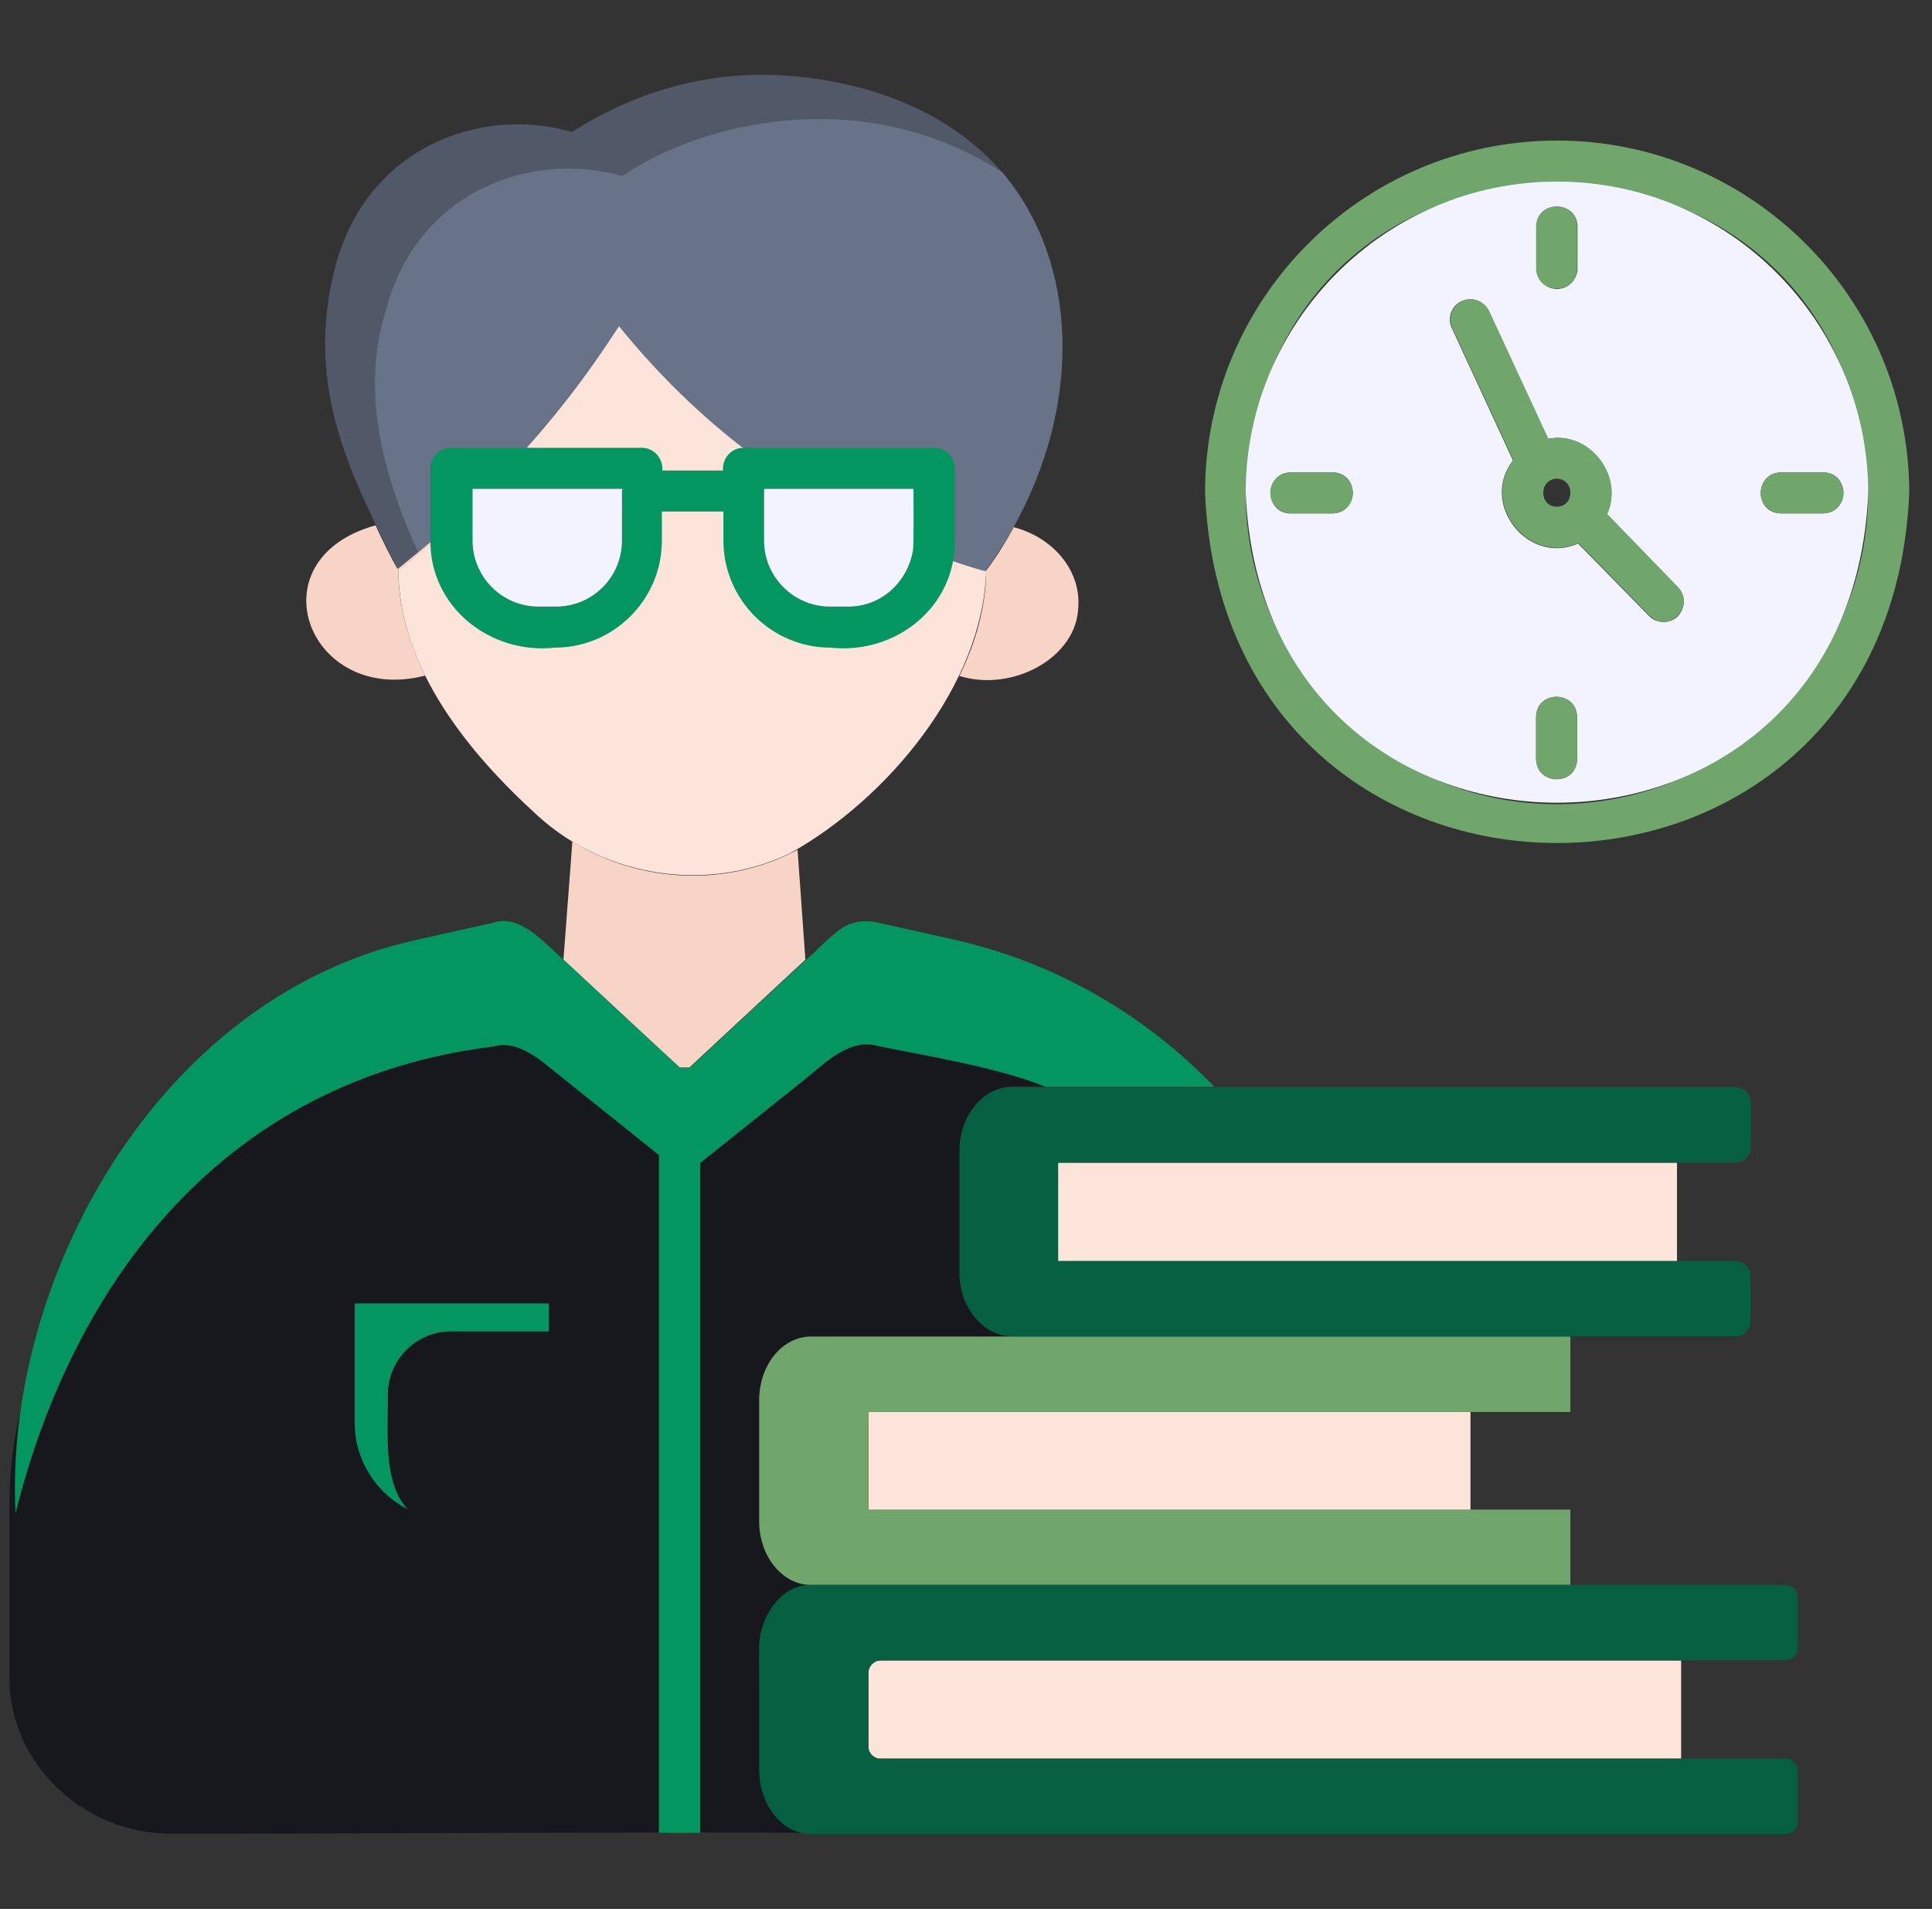 <svg width="83" height="82" viewBox="0 0 83 82" fill="none" xmlns="http://www.w3.org/2000/svg">
<rect x="0" y="0" width="83" height="82" fill="#333333" stroke="none"/>
<g id="teacher_10426288 1" clip-path="url(#clip0_1487_48030)">
<g id="Group">
<g id="Group_2">
<path id="Vector" d="M45.459 50.594V53.541C45.459 53.893 45.747 54.165 46.083 54.165H74.559C74.912 54.165 75.2 54.454 75.2 54.806V56.776C75.2 57.128 74.912 57.401 74.559 57.401H43.457C42.208 57.417 41.183 56.071 41.215 54.646V49.441C41.215 47.919 42.208 46.702 43.457 46.702H74.575C74.927 46.702 75.216 46.99 75.216 47.343V49.313C75.216 49.665 74.927 49.937 74.575 49.937H46.099C45.747 49.953 45.459 50.242 45.459 50.594Z" fill="#056042"/>
</g>
<path id="Vector_2" d="M30.452 18.034C31.253 18.723 32.134 19.427 33.127 20.116H33.095C32.118 19.427 31.237 18.723 30.452 18.034Z" stroke="#231F20" stroke-width="2" stroke-miterlimit="10" stroke-linecap="round" stroke-linejoin="round"/>
<path id="Vector_3" d="M42.368 24.488C42.352 24.504 42.336 24.52 42.336 24.536C41.663 24.344 40.927 24.104 40.094 23.783C40.11 23.767 40.11 23.751 40.11 23.735C40.927 24.056 41.695 24.296 42.368 24.488Z" stroke="#231F20" stroke-width="2" stroke-miterlimit="10" stroke-linecap="round" stroke-linejoin="round"/>
<path id="Vector_4" d="M43.057 7.416C37.099 3.572 30.148 5.237 26.737 7.576C22.749 6.439 17.881 8.312 16.583 13.309C15.334 17.233 16.808 21.125 17.945 23.735C17.656 23.976 17.368 24.216 17.08 24.44C15.318 20.821 12.964 16.785 14.421 11.403C15.751 6.407 20.539 4.517 24.575 5.67C25.824 4.869 28.931 3.091 33.159 3.219C34.473 3.252 39.774 3.572 43.057 7.416Z" fill="#515968"/>
<path id="Vector_5" d="M43.553 22.63C43.201 23.271 42.784 23.927 42.32 24.536C41.647 24.328 40.894 24.104 40.078 23.783C40.174 23.463 40.11 20.516 40.126 20.116H33.079C30.628 18.386 28.466 16.32 26.593 14.03C25.167 16.16 23.806 17.986 21.804 20.116H19.386V22.47C18.889 22.918 18.409 23.335 17.944 23.719C16.791 21.109 15.334 17.217 16.583 13.293C17.912 8.264 22.749 6.438 26.737 7.559C30.164 5.221 37.083 3.555 43.057 7.399C46.34 11.275 46.5 17.329 43.553 22.63Z" fill="#687387"/>
<path id="Vector_6" d="M42.368 24.488C42.24 29.421 38.108 34.337 33.928 36.66C30.404 38.357 26.016 37.701 23.101 35.042C20.122 32.336 17.143 28.7 17.111 24.472H17.127C17.864 23.895 18.665 23.191 19.402 22.518C18.745 27.995 27.393 28.62 27.585 23.207V20.1H21.836C23.838 17.953 25.199 16.144 26.593 14.014C28.482 16.336 30.581 18.338 33.079 20.1H31.942V23.223C31.878 27.899 39.437 28.3 40.078 23.783C40.91 24.104 41.647 24.344 42.32 24.536C42.336 24.52 42.352 24.504 42.368 24.488Z" fill="#FCE4DB"/>
<path id="Vector_7" d="M34.6 41.224L29.619 45.853H29.187L24.206 41.224L24.59 36.148C27.505 37.957 31.269 38.117 34.264 36.5L34.6 41.224Z" fill="#F7D4C6"/>
<path id="Vector_8" d="M17.112 24.488C17.112 26.058 17.56 27.579 18.265 29.021C13.252 30.318 10.85 24.04 16.135 22.566C16.375 23.095 16.839 24.04 17.08 24.44C17.704 23.944 18.345 23.415 19.002 22.823C19.017 22.823 19.034 22.839 19.049 22.839C18.393 23.447 17.752 23.992 17.112 24.488Z" fill="#F7D4C6"/>
<path id="Vector_9" d="M46.324 26.074C46.26 28.268 43.489 29.741 41.215 29.037C41.919 27.595 42.352 26.09 42.368 24.504C42.816 23.912 43.217 23.271 43.553 22.646C45.251 23.095 46.436 24.504 46.324 26.074Z" fill="#F7D4C6"/>
<path id="Vector_10" d="M40.126 19.235H31.942C31.414 19.235 31.014 19.7 31.062 20.212H28.451C28.499 19.7 28.099 19.235 27.57 19.235H19.37C18.89 19.235 18.489 19.636 18.489 20.116V23.223C18.473 26.09 21.068 28.124 23.839 27.82C26.369 27.82 28.435 25.754 28.435 23.223V21.974H31.078V23.223C31.078 25.754 33.144 27.82 35.674 27.82C38.461 28.124 41.039 26.106 41.023 23.223V20.116C41.007 19.636 40.623 19.235 40.126 19.235ZM26.721 21.077C26.705 21.093 26.721 21.093 26.721 21.125V23.223C26.721 24.793 25.456 26.058 23.887 26.058H23.134C21.564 26.058 20.299 24.777 20.299 23.223V20.997H26.737V21.077H26.721ZM39.246 23.223C39.262 24.777 37.98 26.074 36.411 26.058H35.658C34.089 26.058 32.823 24.777 32.823 23.223V20.997H39.246V23.223Z" fill="#039661"/>
<path id="Vector_11" d="M39.245 20.997C39.245 21.269 39.261 23.383 39.23 23.592C39.021 25.001 37.852 26.074 36.411 26.058H35.658C34.089 26.058 32.823 24.777 32.823 23.223V20.997H39.245Z" fill="#F3F3FF"/>
<path id="Vector_12" d="M26.721 21.077C26.705 21.093 26.721 21.093 26.721 21.125V23.223C26.721 24.793 25.456 26.058 23.886 26.058H23.134C21.564 26.058 20.299 24.777 20.299 23.223V20.997H26.737V21.077H26.721Z" fill="#F3F3FF"/>
<path id="Vector_13" d="M45.459 49.953H72.045V54.165H45.459V49.953Z" fill="#FCE4DB"/>
<path id="Vector_14" d="M37.308 60.651H63.173V64.864H37.308V60.651Z" fill="#FCE4DB"/>
<path id="Vector_15" d="M37.308 71.334H72.222V75.546H37.308V71.334Z" fill="#FCE4DB"/>
<path id="Vector_16" d="M41.215 49.441V54.646C41.183 56.071 42.208 57.416 43.457 57.4H34.857C33.624 57.4 32.631 58.633 32.631 60.139V65.344C32.631 66.865 33.624 68.083 34.857 68.083C33.64 68.067 32.775 69.3 32.647 70.437C32.583 70.757 32.647 72.007 32.615 72.343L33.167 76.5C33.167 77.573 33.667 78 34.408 78.733C30.1 78.685 12.483 78.781 7.342 78.765C3.658 78.781 0.423 75.834 0.407 72.103V64.495C0.407 55.462 8.167 47.407 18.353 45.389L21.18 44.924C21.836 44.78 22.541 44.972 23.053 45.389C23.774 45.949 28.387 49.633 29.203 50.305H29.636L34.633 46.318C36.167 45 36.167 44.5 36.167 44.5C37.167 44 40.222 45.501 41.039 45.581C42.384 45.837 43.681 46.205 44.915 46.67H43.473C42.224 46.702 41.215 47.935 41.215 49.441Z" fill="#17181D"/>
<path id="Vector_17" d="M37.307 60.635V64.847H67.464V68.082H34.84C33.607 68.082 32.614 66.849 32.614 65.344V60.155C32.614 58.633 33.607 57.416 34.84 57.416H67.464V60.651H37.307V60.635Z" fill="#70A56C"/>
<path id="Vector_18" d="M37.308 71.879V75.018C37.308 75.306 37.548 75.546 37.836 75.546H76.706C76.994 75.546 77.235 75.787 77.235 76.075V78.253C77.235 78.541 76.994 78.782 76.706 78.782H34.841C33.608 78.782 32.615 77.548 32.615 76.027V70.822C32.583 69.557 33.496 68.067 34.841 68.083H76.706C76.994 68.083 77.235 68.323 77.235 68.612V70.79C77.235 71.078 76.994 71.318 76.706 71.318H37.852C37.548 71.334 37.308 71.575 37.308 71.879Z" fill="#056042"/>
<path id="Vector_19" d="M23.581 55.991V57.192H19.369C17.88 57.192 16.663 58.41 16.663 59.899C16.679 61.404 16.422 63.663 17.512 64.832C16.166 64.143 15.237 62.734 15.237 61.116V55.991H23.581Z" fill="#039661"/>
<path id="Vector_20" d="M66.888 6.038C58.544 6.038 51.77 12.813 51.77 21.157C52.602 41.24 81.19 41.224 82.023 21.157C82.007 12.829 75.232 6.038 66.888 6.038ZM66.888 34.546C59.521 34.546 53.515 28.54 53.515 21.173C54.252 3.428 79.525 3.444 80.261 21.173C80.245 28.54 74.255 34.546 66.888 34.546Z" fill="#70A56C"/>
<path id="Vector_21" d="M66.888 7.8C59.52 7.8 53.515 13.806 53.515 21.173C54.251 38.918 79.524 38.918 80.261 21.173C80.245 13.806 74.255 7.8 66.888 7.8ZM66.007 9.738C66.007 8.585 67.752 8.585 67.769 9.738V11.531C67.769 12.012 67.368 12.412 66.888 12.412C66.407 12.412 66.007 12.012 66.007 11.531V9.738ZM57.246 22.054H55.453C54.299 22.054 54.299 20.308 55.453 20.292H57.246C58.399 20.308 58.399 22.022 57.246 22.054ZM67.752 32.608C67.737 33.761 66.023 33.761 65.991 32.608V30.798C66.007 29.645 67.721 29.645 67.752 30.798V32.608ZM72.077 26.474C71.74 26.81 71.164 26.794 70.844 26.458L67.801 23.351C65.638 24.296 63.556 21.637 64.998 19.779L62.371 14.094C62.163 13.662 62.355 13.133 62.788 12.941C63.236 12.733 63.749 12.925 63.957 13.357L66.503 18.851C68.281 18.498 69.77 20.452 69.034 22.086L72.077 25.225C72.429 25.577 72.413 26.122 72.077 26.474ZM78.323 22.054H76.513C75.36 22.038 75.36 20.324 76.513 20.292H78.323C79.476 20.308 79.476 22.022 78.323 22.054Z" fill="#F3F3FF"/>
<g id="Group_3">
<path id="Vector_22" d="M58.128 21.173C58.128 21.653 57.727 22.054 57.247 22.054H55.453C54.957 22.054 54.572 21.653 54.572 21.173C54.572 20.692 54.957 20.292 55.453 20.292H57.247C57.727 20.292 58.128 20.692 58.128 21.173Z" fill="#70A56C"/>
<path id="Vector_23" d="M79.204 21.173C79.204 21.653 78.804 22.054 78.323 22.054H76.514C76.033 22.054 75.633 21.653 75.633 21.173C75.633 20.692 76.033 20.292 76.514 20.292H78.323C78.804 20.292 79.204 20.692 79.204 21.173Z" fill="#70A56C"/>
<path id="Vector_24" d="M67.753 9.738V11.532C67.737 12.685 66.023 12.685 65.991 11.532V9.738C66.007 8.585 67.753 8.585 67.753 9.738Z" fill="#70A56C"/>
<path id="Vector_25" d="M67.753 30.798V32.608C67.753 33.761 66.007 33.761 65.991 32.608V30.798C66.023 29.645 67.737 29.645 67.753 30.798Z" fill="#70A56C"/>
<path id="Vector_26" d="M72.093 25.225L69.05 22.086C69.787 20.452 68.298 18.498 66.52 18.851L63.974 13.357C63.765 12.925 63.253 12.732 62.804 12.941C62.372 13.149 62.18 13.661 62.388 14.094L65.014 19.763C63.573 21.621 65.655 24.28 67.817 23.335L70.86 26.442C71.645 27.275 72.878 26.058 72.093 25.225ZM66.888 21.765C66.104 21.765 66.104 20.58 66.888 20.564C67.657 20.58 67.657 21.765 66.888 21.765Z" fill="#70A56C"/>
</g>
<path id="Vector_27" d="M28.307 78.749V49.616L24.207 46.333C23.374 45.693 22.349 44.62 21.18 44.956C9.664 46.381 3.167 55 0.667 65C0.167 55 6.75 42.858 17.816 40.391L21.18 39.639C22.365 39.238 23.406 40.535 24.207 41.224C24.223 41.24 29.188 45.853 29.204 45.853H29.636L34.633 41.224C35.113 40.84 35.946 39.863 36.539 39.687C36.891 39.559 37.291 39.542 37.676 39.623L41.039 40.375C45.411 41.368 49.223 43.627 52.17 46.685H44.915C42.881 45.853 39.87 45.372 37.676 44.924C36.491 44.603 35.466 45.645 34.633 46.317L30.084 49.953V78.733H28.307V78.749Z" fill="#039661"/>
</g>
</g>
<defs>
<clipPath id="clip0_1487_48030">
<rect width="82" height="82" fill="white" transform="translate(0.167)"/>
</clipPath>
</defs>
</svg>
